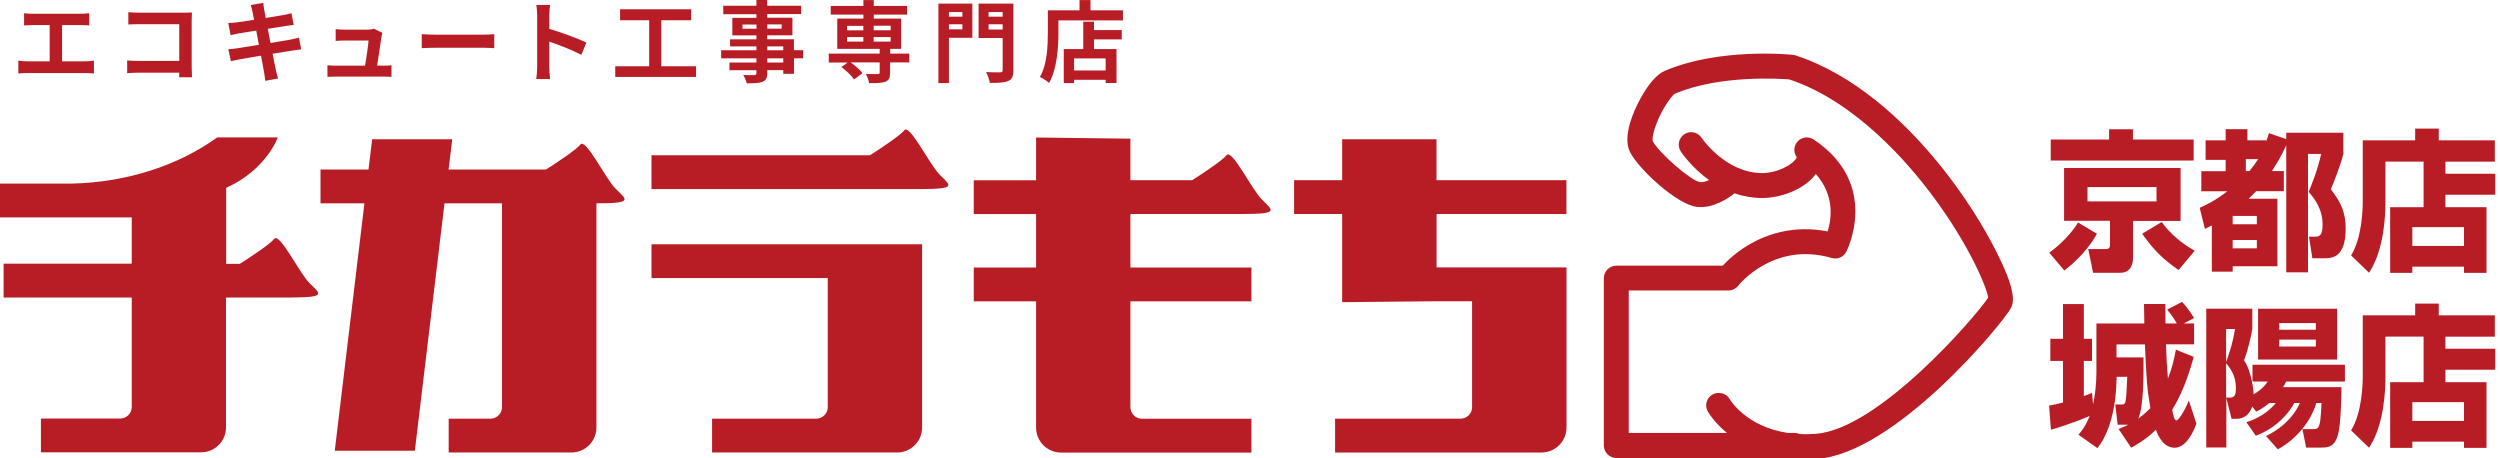 <svg xmlns="http://www.w3.org/2000/svg" width="300" height="55" viewBox="0 0 300 55"><path d="M251.64 28.05c-.91 1.63-2.36 3.23-3.92 4.41l-1.81-2.14c1.32-.94 2.67-2.32 3.46-3.62l2.27 1.36zm11.6-8.79h-17.15v-2.52h7v-1.23h2.86v1.23h7.29v2.52zm-1.57.91v6.34h-5.71v4.44c0 .78-.29 1.79-1.58 1.79h-3.21l-.58-2.85h2.1c.18 0 .51-.02.51-.47v-2.92h-5.51v-6.34h13.98zm-11.17 2.28v1.72h8.28v-1.72h-8.28zm10.93 9.95c-1.92-1.34-2.92-2.32-4.37-4.35l2.34-1.41c.98 1.38 2.52 2.67 3.97 3.44l-1.94 2.32zM263.96 24.94c.6-.27 1.85-.83 3.32-1.99h-3.12v-2.41h2.92v-1.36h-2.41v-2.34h2.41v-1.34h2.61v1.34h2.23v.14c.14-.36.22-.53.36-1l2.07.71v-.76h6.85v2.54c-.29 1.18-1.05 3.21-1.5 4.24 1.14 1.5 1.78 2.67 1.78 4.73 0 3.55-1.72 3.55-2.59 3.55h-1.41l-.4-2.59h.67c.53 0 .96-.05.96-1.45 0-1.98-1.09-3.25-1.67-3.93.34-.82 1.07-2.59 1.5-4.55h-1.58v14.21h-2.61v-15.25c-.22.47-.65 1.45-1.72 3.1h1.43v2.41h-3.32c-.22.22-.43.45-.91.91h3.46v8.1h-5.37v.65h-2.5v-5.55l-.83.42-.63-2.54zm3.96.97v1h2.9v-1h-2.9zm0 2.89v1h2.9v-1h-2.9zm1.58-9.7v1.43h.43c.51-.63.76-.98 1.05-1.43h-1.49zM290.82 19.39h-4.57v4.86c0 1.23-.07 5.6-1.96 8.48l-2.16-2.08c1.32-2.14 1.4-5.58 1.4-6.49v-7.32h6.29v-1.41h2.83v1.41h6.73v2.56h-5.93v1.45h5.98v2.52h-5.98v1.49h4.93v7.88h-2.7v-.74h-6.2v.74h-2.66v-7.88h4.01v-5.46zm-1.34 7.87v2.25h6.2v-2.25h-6.2zM10.28 7.36c.38 0 .73-.04.99-.09v1.55c-.3-.04-.75-.05-.99-.05h-7.03c-.32 0-.69.01-1.05.05v-1.55c.33.06.71.09 1.05.09h2.71v-4.35h-2.06c-.29 0-.75.02-1.01.04v-1.46c.28.04.71.06 1.01.06h5.8c.32 0 .69-.03 1-.06v1.46c-.32-.02-.69-.04-1-.04h-2.25v4.35h2.83zM240.77 32.85c-1.23-3.11-4.26-8.65-8.77-14-3.62-4.3-9.43-9.9-16.56-12.21l-.31-.06c-.36-.04-8.85-.87-15.37 1.93-1.65.71-3.24 3.67-3.9 5.48-.67 1.83-.76 3.26-.26 4.25 1.04 2.07 5.63 6.29 7.99 6.58 2 .25 3.88-1.08 4.54-1.62 1.09.37 2.21.56 3.34.56 2.18 0 5.03-.99 6.43-2.88 2.25 2.54 1.9 5.33 1.42 6.89-4.1-.8-7.31.37-9.29 1.5-1.61.92-2.74 2-3.3 2.61h-12.77c-.82 0-1.5.67-1.5 1.5v20.08c0 .82.67 1.5 1.5 1.5h20.3c.77.11 1.56.16 2.36.16.49 0 .98-.02 1.48-.06 9.33-.7 22.1-16.09 23.2-18.07.32-.58.51-1.53-.51-4.13zm-34.15 14.35c-.39-.1-.79-.05-1.13.15-.35.2-.59.52-.7.91-.1.39-.05.79.15 1.13.08.14.78 1.31 2.29 2.56h-11.78v-17.09h11.96c.46 0 .91-.22 1.19-.59.04-.05 4.22-5.34 11.21-3.31.68.2 1.41-.11 1.74-.74.04-.08 4.17-8.09-3.91-13.48-.33-.22-.73-.3-1.12-.22-.39.08-.73.3-.95.64-.35.53-.33 1.22.05 1.72-.52.98-2.47 1.89-4.14 1.89-4.42 0-7.26-4.19-7.29-4.23-.22-.33-.55-.56-.94-.65-.39-.08-.79 0-1.12.21-.69.45-.89 1.38-.44 2.07.05.08 1.25 1.9 3.4 3.44-.35.16-.76.29-1.1.24-1.05-.13-4.95-3.52-5.67-4.93-.02-.08-.08-.61.37-1.86.76-2.11 2.03-3.7 2.29-3.81 5.39-2.31 12.79-1.79 13.74-1.72 7.89 2.63 14.2 9.93 17.26 14.06 4.37 5.88 6.45 10.95 6.6 12.13-1.6 2.4-13.17 15.78-20.68 16.34-.66.05-1.31.06-1.93.03-.2-.09-.41-.14-.63-.14h-.82c-4.95-.75-6.88-3.92-6.96-4.06-.2-.35-.52-.59-.91-.7zM249.41 52.17c.27-.31.87-1 1.34-2.25-2.16.92-3.9 1.43-4.64 1.65l-.22-2.9c.53-.09 1.03-.2 1.67-.36v-5h-1.52v-2.65h1.52v-4.17h2.5v4.17h.98v2.65h-.98v4.22c.4-.15.58-.22.98-.38l.13 1.41c.25-1.14.4-2.67.4-3.83v-5.91h5.75c-.02-.62-.04-1.83-.04-2.34h2.56c0 .6 0 .78.02 2.34h1.36c-.09-.16-.44-.8-1.16-1.67l1.78-.92c.71.71 1.4 1.85 1.45 1.94l-1.25.65h1.25v2.5h-3.37c.05 1.65.11 2.79.23 4.12.44-1.16.65-1.88.96-3.48l2.14.87c-1.07 3.93-2.27 5.82-2.59 6.33.15.73.25 1.29.53 1.29.2 0 .93-1.03 1.47-2.39l.91 2.77c-.65 1.81-1.59 2.9-2.61 2.9-1.36 0-1.99-1.43-2.25-2.16-1.2 1.18-2.32 1.79-2.97 2.16l-1.51-2.25c.51-.2.8-.33 1.16-.51h-1.27l-.29-2.43h.78c.2 0 .36-.02.44-.31.11-.49.14-1.25.22-3.01h-1.27c-.04 2.01-.25 3.32-.44 4.21-.58 2.67-1.49 3.84-1.87 4.35l-2.27-1.61zm4.57-10.84v1.56h3.24c.02 2.03.02 5.98-.63 7.34.16-.11.76-.54 1.45-1.25-.42-2.59-.45-3.19-.65-7.65h-3.41zM274.34 45.79c-.15.29-.2.4-.38.67h7.02c-.02.92-.05 4.53-.45 5.8-.45 1.45-1.23 1.45-2.07 1.45h-1.72l-.45-2.21h1.27c.51 0 .65-.13.78-.58.16-.53.22-2.07.24-2.56h-.62c-.38 1.4-1.78 4.01-4.62 5.56l-1.41-1.59c2.57-1.29 3.61-2.96 4.06-3.97h-.67c-.63 1.18-2.12 2.99-4.62 3.93l-1.14-1.63c2.12-.62 3.3-1.99 3.54-2.3h-.78c-.8.65-1.14.82-1.58 1.03l-.47-.6c-.53 1.47-1.6 1.47-2.01 1.47h-.47l-.63-2.52v5.96h-2.41v-16.66h5.53v2.43c-.13.78-.49 2.45-1 3.77.58.76 1.07 2.57 1.16 4.08 1.05-.65 1.4-1.12 1.69-1.54h-1.83v-2.01h11.09v2.01h-7.02zm-7.21-6.31v3.97c.2-.56.78-2.08 1.07-3.97h-1.07zm0 4.1v4.13h.38c.53 0 .8-.11.8-1.16 0-1.52-.74-2.43-1.18-2.97zm3.84-.44v-6.09h9.48v6.09h-9.48zm6.93-4.37h-4.39v.8h4.39v-.8zm0 1.98h-4.39v.83h4.39v-.83zM290.82 40.39h-4.57v4.86c0 1.23-.07 5.6-1.96 8.48l-2.16-2.08c1.32-2.14 1.4-5.58 1.4-6.49v-7.32h6.29v-1.41h2.83v1.41h6.73v2.56h-5.93v1.45h5.98v2.52h-5.98v1.49h4.93v7.88h-2.7v-.74h-6.2v.74h-2.66v-7.88h4.01v-5.46zm-1.34 7.87v2.25h6.2v-2.25h-6.2zM78.18 33.37h21.15v15.49c0 .76-.62 1.38-1.38 1.38h-12.5v4.06h22.2c1.66 0 3-1.34 3-3v-21.99h-32.47v4.06zM112.78 20.98c-1.28-1.28-3.63-6.19-4.27-5.34-.45.59-2.75 2.12-4.11 2.99h-26.22v4.06h32.25c4.49 0 3.63-.43 2.35-1.71zM21.5 9.27l.01-.55h-4.87c-.42 0-1.02.03-1.38.06v-1.53c.37.03.85.06 1.33.06h4.92v-4.41h-4.79c-.45 0-1.02.02-1.32.04v-1.48c.39.04.95.06 1.32.06h5.37c.31 0 .76-.01.94-.02-.01.25-.03.67-.03.98v5.53c0 .37.02.94.04 1.26h-1.55zM36.15 5.92c-.28.02-.71.1-1.12.16-.51.09-1.38.22-2.32.37l.38 1.92c.07.32.18.7.28 1.05l-1.54.28c-.05-.41-.09-.77-.15-1.08-.05-.31-.19-1.05-.36-1.94-1.09.18-2.09.35-2.55.44-.46.09-.82.16-1.07.22l-.3-1.43c.29-.01.77-.07 1.11-.12.49-.07 1.48-.23 2.56-.41l-.32-1.71-2.09.34c-.37.07-.66.14-.98.22l-.29-1.47c.34-.01.66-.03.99-.07.37-.04 1.2-.16 2.11-.31l-.19-.97c-.06-.3-.14-.55-.21-.81l1.5-.25c.03.21.06.58.12.83l.17.98c.91-.15 1.72-.28 2.1-.35.34-.06.75-.15 1-.22l.26 1.4c-.23.02-.66.09-.98.13l-2.13.34.33 1.7c.96-.16 1.84-.3 2.32-.39.42-.09.81-.17 1.09-.26l.28 1.41zM45.93 7.88c.28 0 .77-.01 1.05-.04v1.38c-.21-.01-.74-.03-1.01-.03h-5.62c-.38 0-.65.01-1.06.03v-1.39c.29.03.68.05 1.06.05h3.46c.15-.91.38-2.42.42-3.02h-2.88c-.34 0-.76.03-1.07.05v-1.41c.28.03.77.06 1.06.06h2.73c.22 0 .66-.04.8-.12l1.02.5c-.05.14-.09.34-.11.45-.09.63-.36 2.46-.52 3.48h.68zM50.61 4.1c.38.03 1.16.06 1.72.06h5.73c.49 0 .97-.04 1.25-.06v1.68c-.26-.01-.8-.05-1.25-.05h-5.73c-.61 0-1.32.02-1.72.05v-1.68zM69.76 6.58c-1.1-.58-2.7-1.2-3.85-1.59v3.02c0 .31.05 1.06.1 1.48h-1.66c.06-.42.11-1.06.11-1.48v-6.12c0-.38-.03-.92-.11-1.29h1.66c-.04.37-.1.84-.1 1.29v1.57c1.43.42 3.48 1.17 4.46 1.65l-.61 1.47zM83.53 7.95v1.28h-9.7v-1.28h4.07v-5.52h-3.49v-1.32h8.53v1.32h-3.59v5.52h4.18zM96.39 7h-1.11v1.86h-1.29v-.44h-1.92v.33c0 .63-.15.89-.57 1.07-.41.16-.98.18-1.89.18-.06-.3-.26-.74-.42-1 .51.02 1.14.02 1.31.02.2-.01.27-.07.27-.27v-.33h-3.24v-.92h3.24v-.5h-4.23v-.97h4.23v-.46h-3.16v-.85h3.16v-.47h-2.89v-2.11h2.89v-.44h-3.98v-1.01h3.98v-.69h1.29v.69h4.08v1h-4.08v.44h3.03v2.11h-3.03v.47h3.21v1.31h1.11v.97zm-5.61-3.55v-.51h-1.68v.51h1.68zm1.29-.52v.51h1.73v-.51h-1.73zm0 3.1h1.92v-.46h-1.92v.46zm1.92.97h-1.92v.5h1.92v-.5zM109.1 7.49h-2.29v1.25c0 .61-.13.9-.58 1.07-.44.16-1.08.17-1.93.17-.05-.34-.23-.79-.39-1.11.57.02 1.24.02 1.42.02.17-.01.23-.05.23-.19v-1.21h-3.47c.53.38 1.12.91 1.41 1.29l-1.01.75c-.29-.43-.96-1.07-1.53-1.49l.77-.54h-2.28v-1.07h6.11v-.57h-5.09v-3.63h3.14v-.48h-3.92v-1.04h3.92v-.7h1.24v.7h4v1.04h-4v.48h3.28v3.63h-1.31v.57h2.29v1.07zm-7.46-3.85h1.96v-.54h-1.96v.54zm0 1.35h1.96v-.54h-1.96v.54zm3.2-1.9v.54h2.04v-.54h-2.04zm2.04 1.36h-2.04v.54h2.04v-.54zM116.68 4.54h-2.81v5.43h-1.26v-9.54h4.07v4.11zm-2.81-3.09v.55h1.62v-.55h-1.62zm1.62 2.07v-.61h-1.62v.61h1.62zm6.11 4.91c0 .73-.15 1.1-.62 1.29-.46.21-1.16.23-2.2.23-.05-.36-.26-.96-.45-1.3.67.04 1.46.03 1.69.03s.3-.07.3-.28v-3.84h-2.89v-4.13h4.17v8zm-2.97-6.98v.55h1.69v-.55h-1.69zm1.69 2.09v-.63h-1.69v.63h1.69zM134.75 1.24v1.21h-7.74v1.48c0 1.72-.16 4.35-1.12 6.02-.23-.21-.8-.58-1.1-.71.88-1.53.95-3.77.95-5.3v-2.7h3.8v-1.23h1.32v1.23h3.88zm-3.47 2.37h3.33v1.12h-3.33v1.16h2.7v4.07h-1.3v-.38h-3.79v.39h-1.24v-4.08h2.34v-3.29h1.29v1zm1.4 3.4h-3.79v1.45h3.79v-1.45zM37.17 34.01c-1.28-1.28-3.63-6.19-4.27-5.34-.45.59-2.75 2.12-4.11 2.99h-1.65v-9.12c4.85-2.18 6.19-6.05 6.19-6.05h-7.26c-4.61 3.32-10.73 5.39-17.47 5.54h-8.6v4.06h15.81v5.55h-15.38v4.06h15.38v13.14c0 .76-.62 1.38-1.38 1.38h-9.52v4.06h19.21c1.66 0 3-1.34 3-3v-15.58h7.69c4.49 0 3.63-.43 2.35-1.71zM187.97 25.68v-4.06h-15.59v-4.91h-11.32v4.91h-5.77v4.06h5.77v10.58l11.32-.11h4.27v12.71c0 .76-.62 1.38-1.38 1.38h-15.06v4.06h24.77c1.66 0 3-1.34 3-3v-19.21h-15.59v-6.41h15.59zM135.64 25.68h13.46c4.49 0 3.63-.43 2.35-1.71-1.28-1.28-3.63-6.19-4.27-5.34-.45.59-2.75 2.12-4.11 2.99h-7.42v-4.98l-11.32-.14v5.13h-7.48v4.06h7.48v6.41h-7.48v4.06h7.48v15.15c0 1.66 1.34 3 3 3h22.84v-4.06h-13.14c-.76 0-1.38-.62-1.38-1.38v-12.71h14.52v-4.06h-14.52v-6.41zM73.91 22.69c-1.28-1.28-3.63-6.19-4.27-5.34-.45.59-2.75 2.12-4.11 2.99h-11.7l.44-3.63h-9.61l-.44 3.63h-5.76v4.06h5.27l-3.56 29.69h9.61l3.56-29.69h6.9v24.46c0 .76-.62 1.38-1.38 1.38h-5.02v4.06h14.73c1.66 0 3-1.34 3-3v-26.9c4.49 0 3.63-.43 2.35-1.71z" fill="#b81c25"/></svg>